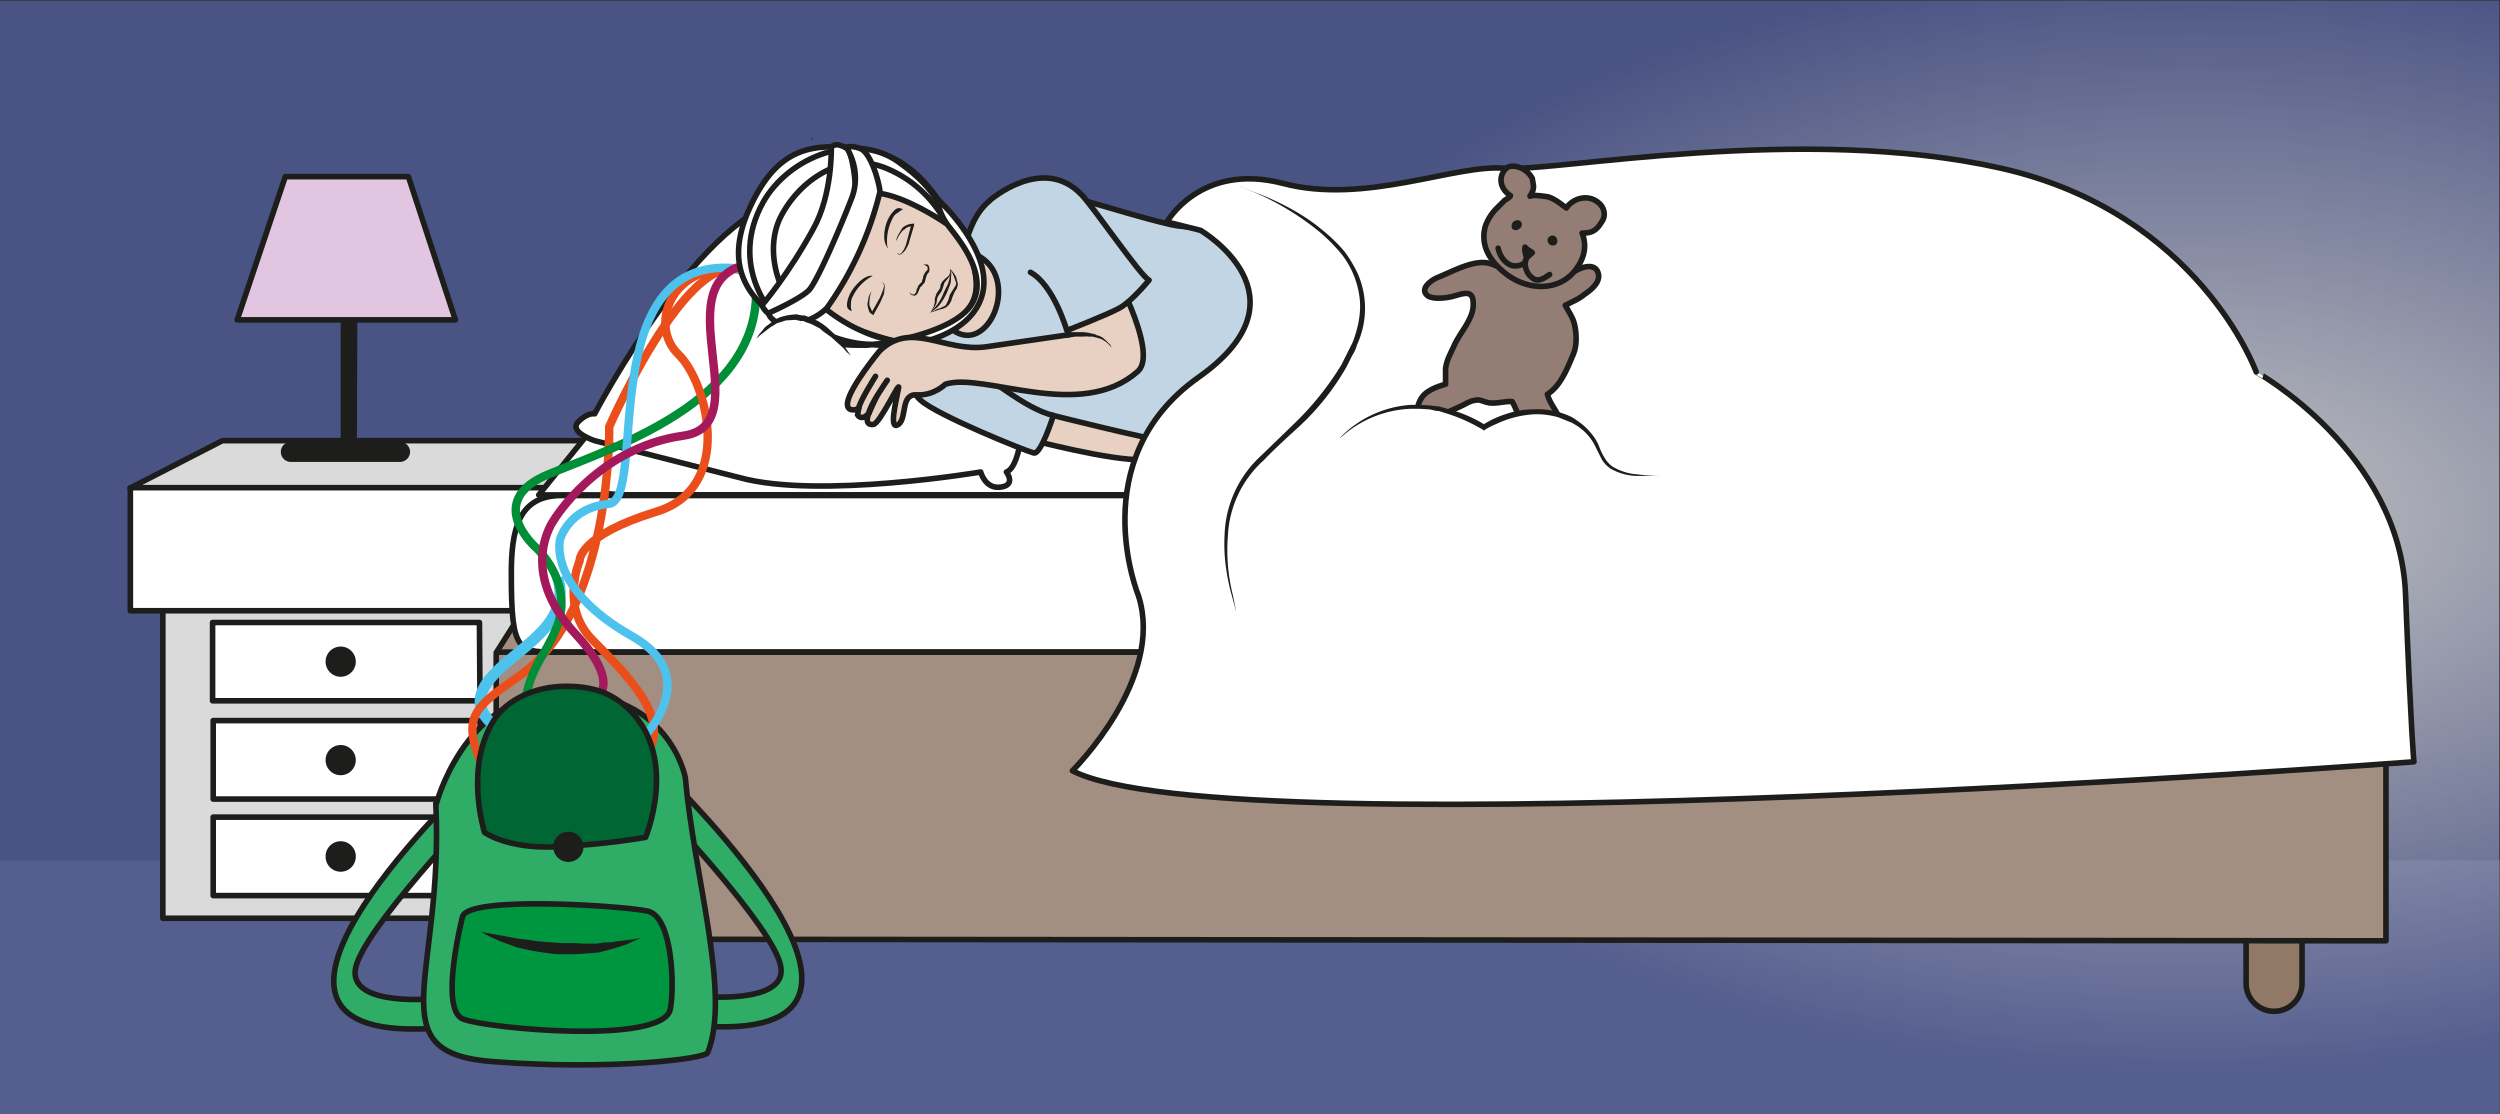 <svg viewBox="0 0 595.7 265.5" xmlns="http://www.w3.org/2000/svg"><rect x="0" y="0" width="595.7" height="265.5" fill="#333333" stroke="none"/><defs><clipPath id="a"><path d="M0 199.1h446.8V0H0z"/></clipPath><clipPath id="b"><path d="M-34.6 255.8H821V-42.4H-34.6z"/></clipPath><clipPath id="c"><path d="M820.5-41.9H-34.1v297.2h854.6z"/></clipPath><clipPath id="e"><path d="M0 199.1h446.8V0H0z"/></clipPath><clipPath id="f"><path d="M0 199.1h446.8V0H0z"/></clipPath><clipPath id="g"><path d="M0 199.1h446.8V0H0z"/></clipPath><clipPath id="h"><path d="M0 199.1h446.8V0H0z"/></clipPath><radialGradient id="d" cx="0" cy="0" r="1" gradientTransform="matrix(357.09 0 0 -197.11 393.2 106.7)" gradientUnits="userSpaceOnUse"><stop stop-color="#fff" offset="0"/><stop stop-color="#5361a6" offset=".5"/><stop stop-color="#5361a6" offset="1"/></radialGradient></defs><path d="M0 265.5h595.7V205H0z" fill="#575756"/><g clip-path="url(#a)" transform="matrix(1.333 0 0 -1.333 0 265.5)"><g clip-path="url(#b)" opacity=".7"><g clip-path="url(#c)"><path d="M820.5-41.9H-34.1v297.2h854.6z" fill="url(#d)"/></g><path d="M820.5-41.9H-34.1v297.2h854.6z" fill="none" stroke="#1d1d1b" stroke-linecap="round" stroke-linejoin="round" stroke-miterlimit="10"/></g></g><path d="M38.8 124.4v94.4h89.9v-81z" fill="#dadada"/><path d="M38.8 124.4v94.4h89.9v-81z" fill="none" stroke="#1d1d1b" stroke-linecap="round" stroke-linejoin="round" stroke-miterlimit="10" stroke-width="1.333"/><path d="M141.7 105H53l-22 11.3H132z" fill="#dadada"/><path d="M141.7 105H53l-22 11.3H132z" fill="none" stroke="#1d1d1b" stroke-linecap="round" stroke-linejoin="round" stroke-miterlimit="10" stroke-width="1.333"/><path d="M114.4 190.4H50.8v-18.7h63.6zM114.4 213.4H50.8v-18.7h63.6z" fill="#fff" stroke="#1d1d1b" stroke-linecap="round" stroke-linejoin="round" stroke-miterlimit="10" stroke-width="1.333"/><g clip-path="url(#e)" transform="matrix(1.333 0 0 -1.333 0 265.5)"><path d="M63.6 63.3a2.7 2.7 0 10-5.4 0 2.7 2.7 0 005.4 0" fill="#1d1d1b"/><path d="M85.8 73.9H38v14h47.7z" fill="#fff" stroke="#1d1d1b" stroke-linecap="round" stroke-linejoin="round" stroke-miterlimit="10"/><path d="M63.6 80.9a2.7 2.7 0 10-5.4 0 2.7 2.7 0 005.4 0M63.6 46a2.7 2.7 0 10-5.4.1 2.7 2.7 0 005.4 0" fill="#1d1d1b"/><path d="M99 90H23.3v22h75.9z" fill="#fff" stroke="#1d1d1b" stroke-linecap="round" stroke-linejoin="round" stroke-miterlimit="10"/><path d="M63.3 119c0-.3-.4-.6-1-.6-.4 0-.9.3-.9.6v30c0 .4.5.7 1 .7s1-.3 1-.6z" fill="#1d1d1b"/><path d="M63.3 119c0-.3-.4-.6-1-.6-.4 0-.9.3-.9.6v30c0 .4.5.7 1 .7s1-.3 1-.6z" fill="none" stroke="#1d1d1b" stroke-linecap="round" stroke-linejoin="round" stroke-miterlimit="10"/><path d="M72.8 118.4c0-.7-.6-1.3-1.3-1.3H52a1.3 1.3 0 000 2.6h19.5c.7 0 1.3-.6 1.3-1.3" fill="#1d1d1b"/><path d="M72.8 118.4c0-.7-.6-1.3-1.3-1.3H52a1.3 1.3 0 000 2.6h19.5c.7 0 1.3-.6 1.3-1.3z" fill="none" stroke="#1d1d1b" stroke-linecap="round" stroke-linejoin="round" stroke-miterlimit="10"/><path d="M81.4 142h-39l8.6 25.6H73z" fill="#e2c5e0"/><path d="M81.4 142h-39l8.6 25.6H73z" fill="none" stroke="#1d1d1b" stroke-linecap="round" stroke-linejoin="round" stroke-miterlimit="10"/></g><g clip-path="url(#f)" transform="matrix(1.333 0 0 -1.333 0 265.5)"><path d="M159.5 114.5c5.2-3.7 15.5-12.7 15.6-12.6.2 0 4.8 3.1 11.4 5.6 6.7 2.4 16.4 6.7 16.4 6.7 1 .7 4.7 7 6 8.6 1.5 1.5 1.6 2 2.4 1.5.9-.5.3-1.8-.2-2.6-.6-.8.6-.3 3 .7 2.6 1 5.6.9 5.6.9 1 0 1.6-.3 2-1.5 0 0 2.2-.5 2.2-1.8 0-.4.7-.6 1-.9.5-.9.2-1.5.2-1.5 1.3-1.4 1-2.6 0-3.8-1.5-1.7-3.4-.6-2.7 0l1.8 1.7c.5.5-1.7-1.8-2.9-2.5-2.5-1.5-5.2-3-9-2.7-4 .3-21.7-20-28.7-21.9-7-1.9-13 1.9-19 4.8-6 3-9.7 7.4-11.7 10.2 0 0 6.4 7.3 6.6 11" fill="#e8d1c2" stroke="#1d1d1b" stroke-linecap="round" stroke-linejoin="round" stroke-miterlimit="10"/><path d="M217.5 120.8s2.4 1 4.3 1M218.4 118.9s4 2 5.7.8M219.3 116.4s3.2 2.1 5.8 1.2" fill="none" stroke="#1d1d1b" stroke-linecap="round" stroke-miterlimit="10"/><path d="M411.5 23.4a5 5 0 10-10 0V39a5 5 0 1010 0z" fill="#907a67"/><path d="M411.5 23.4a5 5 0 10-10 0V39a5 5 0 1010 0z" fill="none" stroke="#1d1d1b" stroke-linecap="round" stroke-linejoin="round" stroke-miterlimit="10"/><path d="M116.3 23.4a5 5 0 10-10 0V39a5 5 0 0010 0z" fill="#907a67"/><path d="M116.3 23.4a5 5 0 10-10 0V39a5 5 0 0010 0z" fill="none" stroke="#1d1d1b" stroke-linecap="round" stroke-linejoin="round" stroke-miterlimit="10"/><path d="M190.8 152.4s19.8-5.7 29.7-14.4c6.4-5.7-26-8.6-26-8.6l-14.8 19.1s4.6 8.2 11 4" fill="#e8d1c2"/><path d="M190.8 152.4s19.8-5.7 29.7-14.4c6.4-5.7-26-8.6-26-8.6l-14.8 19.1s4.6 8.2 11 4z" fill="none" stroke="#1d1d1b" stroke-linecap="round" stroke-linejoin="round" stroke-miterlimit="10"/><path d="M88.8 31.3l337.7-.3v51.4C426 82.7 413 99 413 99c-48 2.9-255.3 2.5-312.3 2.5l-12-19V35z" fill="#a38f81"/><path d="M88.8 31.3l337.7-.3v51.4C426 82.7 413 99 413 99c-48 2.9-255.3 2.5-312.3 2.5l-12-19V35z" fill="none" stroke="#1d1d1b" stroke-linecap="round" stroke-linejoin="round" stroke-miterlimit="10"/><path d="M385.6 143l34.7-32.3h-324l26 32.2z" fill="#fff"/><path d="M385.6 143l34.7-32.3h-324l26 32.2z" fill="none" stroke="#1d1d1b" stroke-linecap="round" stroke-linejoin="round" stroke-miterlimit="10"/><path d="M107.7 111l3.5-.3h305.6-2.8" fill="none" stroke="#1d1d1b" stroke-miterlimit="10"/><path d="M426.5 96.6c0-7.7-1.3-14-9-14h-317c-7.9 0-9.1-.4-9.1 14 0 7.8 1.2 14 9 14h317c7.8 0 9.1-6.2 9.1-14" fill="#fff"/><path d="M426.5 96.6c0-7.7-1.3-14-9-14h-317c-7.9 0-9.1-.4-9.1 14 0 7.8 1.2 14 9 14h317c7.8 0 9.1-6.2 9.1-14z" fill="none" stroke="#1d1d1b" stroke-linecap="round" stroke-linejoin="round" stroke-miterlimit="10"/><path d="M106.3 120.4s-4.6 1.5-3 3.3c1.7 1.8 3 1.5 3 1.5s19.4 37.1 35.8 38.7c16.4 1.6 40.6-10.6 40.6-10.6s2.7-36.4-2.8-38.5c0 0 1.8-2.3-1-2.7s-3.6 2.7-3.6 2.7-29-4.9-43.1-1l-25.9 6.6" fill="#fff"/><path d="M106.3 120.4s-4.6 1.5-3 3.3c1.7 1.8 3 1.5 3 1.5s19.4 37.1 35.8 38.7c16.4 1.6 40.6-10.6 40.6-10.6s2.7-36.4-2.8-38.5c0 0 1.8-2.3-1-2.7s-3.6 2.7-3.6 2.7-29-4.9-43.1-1l-25.9 6.6zM88.9 82.6h337.6" fill="none" stroke="#1d1d1b" stroke-linecap="round" stroke-linejoin="round" stroke-miterlimit="10"/></g><g clip-path="url(#g)" transform="matrix(1.333 0 0 -1.333 0 265.5)"><path d="M83 58.7c-1-1.4-48.7-46.6-4.8-43.3v5.3S62.7 19 63.5 25.8C64.4 32.6 86 55.1 86 55.1M119.3 60.4c1-1.3 49.6-48 5.7-44.6v5.3s15.5-1.6 14.6 5.1c-.8 6.8-22.3 29.3-22.3 29.3" fill="#2fac66" stroke="#1d1d1b" stroke-linecap="round" stroke-linejoin="round" stroke-miterlimit="10"/><path d="M77.9 55.6c1.5-31.2-10.7-44.7 10.3-46.2 21-1.6 37.9.5 38.3 1.6 4.2 10.4-2.4 31.2-4 49.2 0 0-3 16.3-23.8 15C82.8 74 78 55.5 78 55.5" fill="#2fac66"/><path d="M77.9 55.6c1.5-31.2-10.7-44.7 10.3-46.2 21-1.6 37.9.5 38.3 1.6 4.2 10.4-2.4 31.2-4 49.2 0 0-3 16.3-23.8 15C82.8 74 78 55.5 78 55.5z" fill="none" stroke="#1d1d1b" stroke-linecap="round" stroke-linejoin="round" stroke-miterlimit="10"/><path d="M92.9 67s-9.8 3.3-6.3 9.4 15.9 10.2 13.1 19.5" fill="none" stroke="#4dc2ec" stroke-miterlimit="10" stroke-width="2"/><path d="M85.9 63c-3.3 8.2-1 9.8 7 15.4 16.6 11.6 16 44.5 16 44.5s17.4 39.8 26.9 24.9" fill="none" stroke="#e94e1b" stroke-linecap="round" stroke-miterlimit="10" stroke-width="1.5"/><path d="M93 61.5c0 18.8 3.6 18 6.6 25.8 3 7.9-3.8 14-3.8 14s-9.6 8.4 2.5 13.2c12 5 40.4 13.8 36.5 36.5" fill="none" stroke="#008e36" stroke-linecap="round" stroke-miterlimit="10" stroke-width="1.5"/><path d="M115.3 64c5.3 6.7-3.8 15-9.5 20.9s-2.2 14-2.2 14-.3 4.5 13.7 8.8c14 4.2 9.2 23 4 28.1-5.4 5.1-1.5 16.7 11.3 15.3" fill="none" stroke="#e94e1b" stroke-linecap="round" stroke-miterlimit="10" stroke-width="1.5"/><path d="M111.7 64s16.3 13 1.2 21.5c-15 8.5-12.8 17.2-12.8 17.2s1.5 5.7 8.7 6.4-3.2 45.7 23.8 42" fill="none" stroke="#4dc2ec" stroke-miterlimit="10" stroke-width="1.5"/><path d="M103.6 72.7s10 1.6-.6 13c-10.7 11.5-4 20.5-4 20.5s7.8 13 23.2 15.1c15.4 2.2-8.6 34 18.6 30.7" fill="none" stroke="#a3195b" stroke-linecap="round" stroke-miterlimit="10" stroke-width="1.5"/><path d="M82.7 35.4s-4.3-16.7.1-18.4 35.5-4.6 37 1.7c.8 3.7.5 16.6-4 17.6-4.6 1-32.3 2.8-33.1-1" fill="#009640"/><path d="M82.7 35.4s-4.3-16.7.1-18.4 35.5-4.6 37 1.7c.8 3.7.5 16.6-4 17.6-4.6 1-32.3 2.8-33.1-1z" fill="none" stroke="#1d1d1b" stroke-linecap="round" stroke-linejoin="round" stroke-miterlimit="10"/><path d="M85.9 32.6l1.2-.2 3.3-.6 2.1-.4 2.5-.3c.8-.2 1.7-.2 2.5-.3l2.7-.2h2.7l1.3-.1h2.5l1.2.2c.7 0 1.5 0 2.2.2l1.8.2 1.4.2 1.3.2-1.2-.5-1.3-.6a41 41 0 00-4-1.2l-1.2-.3-1.3-.1-2.7-.2H100c-1 0-1.9.2-2.8.3a39.3 39.3 0 00-5 1l-2.2.8a29.2 29.2 0 00-4.2 2" fill="#1d1d1b"/><path d="M86.6 50.4s4-3 12.8-2.6c8.9.4 16 1.7 16 1.7s5.8 13.8-2.6 22.5c-2.5 2.5-5.5 4.5-11.6 4.5s-10.7-2.8-12.6-5.6c-5.8-8.4-2-20.5-2-20.5" fill="#063"/><path d="M86.6 50.4s4-3 12.8-2.6c8.9.4 16 1.7 16 1.7s5.8 13.8-2.6 22.5c-2.5 2.5-5.5 4.5-11.6 4.5s-10.7-2.8-12.6-5.6c-5.8-8.4-2-20.5-2-20.5z" fill="none" stroke="#1d1d1b" stroke-linecap="round" stroke-linejoin="round" stroke-miterlimit="10"/><path d="M104.3 47.8a2.7 2.7 0 10-5.4 0 2.7 2.7 0 005.4 0" fill="#1d1d1b"/></g><g clip-path="url(#h)" transform="matrix(1.333 0 0 -1.333 0 265.5)"><path d="M184 120.6c.5-.1 14.5-3.8 20.3-3.6s20.5-4 24.3-3.5 1.3 9.6 1.3 9.6l-40.6 3.7-5.8-6.2" fill="#e8d1c2" stroke="#1d1d1b" stroke-miterlimit="10"/><path d="M171 143.6s-2.6-5-6.4-5.6c-3.9-.6-3.2-7.6 0-10.4 3-2.7 18.9-9.1 20.2-9.4 1.3-.3 3.5 6.7 3.5 6.7s15.4-3.9 22.8-5.2 36.7-.4 50 3.2c13.5 3.6 1.1 35.4-4 39.8s-36.3-6.3-47.7-3.7c-11.3 2.6-20.2 6.7-28.3 6-8.1-.8-9-12.4-9-12.4z" fill="#c1d5e4"/><path d="M171 143.6s-2.6-5-6.4-5.6c-3.9-.6-3.2-7.6 0-10.4 3-2.7 18.9-9.1 20.2-9.4 1.3-.3 3.5 6.7 3.5 6.7s15.4-3.9 22.8-5.2 36.7-.4 50 3.2c13.5 3.6 1.1 35.4-4 39.8s-36.3-6.3-47.7-3.7c-11.3 2.6-20.2 6.7-28.3 6-8.1-.8-9-12.4-9-12.4z" fill="none" stroke="#1d1d1b" stroke-linecap="round" stroke-miterlimit="10"/><path d="M171 154s2 .7 4.3-.8c7-4.5 1.2-17.6-5-13 0 0-2.6.6-6 1.7" fill="#e8d1c2" stroke="#1d1d1b" stroke-miterlimit="10"/><path d="M157 166.8h.1c6.2-1.7 11.4-5.7 12.5-6.5 2-1.5 3.2-3.4 3.8-5.8.8-3.8 1.9-6.4.3-9.7-1-2.2-3.8-4-3.8-4-2.7-1.3-6.9-3.3-10.3-2.5-4.3 1-17.5 5.4-19.5 11.4a42 42 0 009.7 16.3c-2-2 .9 2.4 7.1.8" fill="#e8d1c2"/><path d="M157 166.8h.1c6.2-1.7 11.4-5.7 12.5-6.5 2-1.5 3.2-3.4 3.8-5.8.8-3.8 1.9-6.4.3-9.7-1-2.2-3.8-4-3.8-4-2.7-1.3-6.9-3.3-10.3-2.5-4.3 1-17.5 5.4-19.5 11.4a42 42 0 009.7 16.3c-2-2 .9 2.4 7.1.8z" fill="none" stroke="#1d1d1b" stroke-miterlimit="10"/><path d="M167.1 162.7s-6.6 6.2-11.5 8c-5.6 2-14-.2-18.5-8.2-6.4-11.6.7-26.2 18-24.3 0 0-14.9.8-17.2 11.6-2.2 10.8 3.6 18.8 12.7 19.4 8.6.6 16.5-6.5 16.5-6.5" fill="#b07c64"/><path d="M167.1 162.7s-6.6 6.2-11.5 8c-5.6 2-14-.2-18.5-8.2-6.4-11.6.7-26.2 18-24.3 0 0-14.9.8-17.2 11.6-2.2 10.8 3.6 18.8 12.7 19.4 8.6.6 16.5-6.5 16.5-6.5z" fill="none" stroke="#1d1d1b" stroke-miterlimit="10"/><path d="M173.6 153.5s2-5.4.3-8.3c-1.6-2.9-4.9-4.8-4.9-4.8s3.7.8 5.4 3.9c1.7 3 .6 8.6-.8 9.2" fill="#ca6d55"/><path d="M173.6 153.5s2-5.4.3-8.3c-1.6-2.9-4.9-4.8-4.9-4.8s3.7.8 5.4 3.9c1.7 3 .6 8.6-.8 9.2z" fill="none" stroke="#1d1d1b" stroke-linecap="round" stroke-linejoin="round" stroke-miterlimit="10"/><path d="M137.8 160.8l-1.3-2.6 1.3-.6 1.6 3.1z" fill="#dadada"/><path d="M137.8 160.8l-1.3-2.6 1.3-.6 1.6 3.1z" fill="none" stroke="#1d1d1b" stroke-linecap="round" stroke-linejoin="round" stroke-miterlimit="10" stroke-width=".8"/><path d="M135 161.6l-1.2-2.6 1.2-.6 1.7 3.1z" fill="#dadada"/><path d="M135 161.6l-1.2-2.6 1.2-.6 1.7 3.1z" fill="none" stroke="#1d1d1b" stroke-linecap="round" stroke-linejoin="round" stroke-miterlimit="10" stroke-width=".8"/><path d="M140.3 160.5l-1.3-2.7 1.2-.5 1.7 3z" fill="#dadada"/><path d="M140.3 160.5l-1.3-2.7 1.2-.5 1.7 3z" fill="none" stroke="#1d1d1b" stroke-linecap="round" stroke-linejoin="round" stroke-miterlimit="10" stroke-width=".8"/><path d="M138.4 149l.5-2.8 1.3.2-.4 3.5z" fill="#dadada"/><path d="M138.4 149l.5-2.8 1.3.2-.4 3.5z" fill="none" stroke="#1d1d1b" stroke-linecap="round" stroke-linejoin="round" stroke-miterlimit="10" stroke-width=".8"/><path d="M147.4 167.2l2.5 1.5.7-1.1-2.9-2z" fill="#dadada"/><path d="M147.4 167.2l2.5 1.5.7-1.1-2.9-2z" fill="none" stroke="#1d1d1b" stroke-linecap="round" stroke-linejoin="round" stroke-miterlimit="10" stroke-width=".8"/><path d="M143.4 170.6l2.4 1.5.7-1.1-2.9-2z" fill="#dadada"/><path d="M143.4 170.6l2.4 1.5.7-1.1-2.9-2z" fill="none" stroke="#1d1d1b" stroke-linecap="round" stroke-linejoin="round" stroke-miterlimit="10" stroke-width=".8"/><path d="M136.7 165.6l.2-.3.1-.5c0-.2-.2-.3-.4-.4h-.3v.6l.2.4.2.1" fill="#1d1d1b"/><path d="M137.2 153.6s.6-.5 1.2-.6c0 0 2.4.8 1.8-1.5-.6-2.6-2.3-.3-2.3-.3l-1.6.6" fill="#f2f1db" stroke="#1d1d1b" stroke-linecap="round" stroke-linejoin="round" stroke-miterlimit="10" stroke-width=".8"/><path d="M136.4 154s.7 0 1.1-.4c0 0 0-1.9-1-2 0 0-.4 0-.8.3-.4.4.2 2.2.7 2.1" fill="#dadada"/><path d="M136.4 154s.7 0 1.1-.4c0 0 0-1.9-1-2 0 0-.4 0-.8.3-.4.4.2 2.2.7 2.1z" fill="none" stroke="#1d1d1b" stroke-linecap="round" stroke-linejoin="round" stroke-miterlimit="10" stroke-width=".8"/><path d="M138.5 152.8l.2-.2.1-.5c0-.2-.2-.4-.3-.5h-.4v.6c0 .2 0 .3.2.4l.2.2" fill="#1d1d1b"/><path d="M136.4 154s.5-1.2-.7-2" fill="none" stroke="#1d1d1b" stroke-linecap="round" stroke-linejoin="round" stroke-miterlimit="10" stroke-width=".8"/><path d="M135.2 153l.2.2v.3l-.2-.3v-.3M162.6 168.5h.3c.2 0 .3 0 .4-.2.1 0 .2-.1.2-.3l.1-.2-.2-.2c-.2 0-.4 0-.6.2a.7.7 0 00-.2.7" fill="#1d1d1b"/><path d="M159.5 167l-2.8.8.4 1.3 3.4-.8z" fill="#dadada"/><path d="M159.5 167l-2.8.8.4 1.3 3.4-.8z" fill="none" stroke="#1d1d1b" stroke-linecap="round" stroke-linejoin="round" stroke-miterlimit="10" stroke-width=".8"/><path d="M147.6 140.2l-2.4 1.6-.7-1.2 2.8-2z" fill="#dadada"/><path d="M147.6 140.2l-2.4 1.6-.7-1.2 2.8-2z" fill="none" stroke="#1d1d1b" stroke-linecap="round" stroke-linejoin="round" stroke-miterlimit="10" stroke-width=".8"/><path d="M143 160.3s2.6 0 2.3-1.5c-.4-1.4-2.5-1.7-3.4-.2 0 0-7.2 1.5-7.3 2.9-.1 1.4.7 2.6 1.1 2.5.3-.1 1.3-1 3.3-2 1-.5 2.8-1 4-1.7" fill="#b07c64"/><path d="M143 160.3s2.6 0 2.3-1.5c-.4-1.4-2.5-1.7-3.4-.2 0 0-7.2 1.5-7.3 2.9-.1 1.4.7 2.6 1.1 2.5.3-.1 1.3-1 3.3-2 1-.5 2.8-1 4-1.7z" fill="none" stroke="#1d1d1b" stroke-miterlimit="10"/><path d="M138.6 164.7s.5-.6 1.1-.7c0 0 2.5.9 1.9-1.5-.7-2.6-2.4-.2-2.4-.2l-1.6.5" fill="#f2f1db" stroke="#1d1d1b" stroke-linecap="round" stroke-linejoin="round" stroke-miterlimit="10" stroke-width=".8"/><path d="M137.7 165s.7.1 1.1-.4c0 0 0-1.9-1-2 0 0-.4 0-.8.4-.4.3.2 2.1.7 2" fill="#dadada"/><path d="M137.7 165s.7.1 1.1-.4c0 0 0-1.9-1-2 0 0-.4 0-.8.4-.4.3.2 2.1.7 2z" fill="none" stroke="#1d1d1b" stroke-linecap="round" stroke-linejoin="round" stroke-miterlimit="10" stroke-width=".8"/><path d="M139.8 163.8l.3-.2v-.5c0-.2-.2-.4-.3-.4h-.3v.2c-.1.1-.1.2 0 .4l.1.3.2.2" fill="#1d1d1b"/><path d="M137.7 165s.6-1.2-.7-2" fill="none" stroke="#1d1d1b" stroke-linecap="round" stroke-linejoin="round" stroke-miterlimit="10" stroke-width=".8"/><path d="M136.5 164l.2.2v.3l-.1-.2-.1-.3" fill="#1d1d1b"/><path d="M140.7 163.6s.5-.6 1.1-.7c0 0 2.5.8 1.9-1.5-.7-2.6-2.4-.2-2.4-.2l-1.6.5" fill="#f2f1db" stroke="#1d1d1b" stroke-linecap="round" stroke-linejoin="round" stroke-miterlimit="10" stroke-width=".8"/><path d="M139.8 164s.7 0 1.1-.5c0 0 0-1.9-1-2 0 0-.4 0-.8.3-.4.4.2 2.2.7 2.1" fill="#dadada"/><path d="M139.8 164s.7 0 1.1-.5c0 0 0-1.9-1-2 0 0-.4 0-.8.3-.4.4.2 2.2.7 2.1z" fill="none" stroke="#1d1d1b" stroke-linecap="round" stroke-linejoin="round" stroke-miterlimit="10" stroke-width=".8"/><path d="M142 162.7l.1-.2c.1-.2.2-.3.1-.5 0-.2-.2-.4-.3-.5h-.3v.3l-.1.4.2.3.2.2" fill="#1d1d1b"/><path d="M139.8 164s.5-1.3-.7-2.2" fill="none" stroke="#1d1d1b" stroke-linecap="round" stroke-linejoin="round" stroke-miterlimit="10" stroke-width=".8"/><path d="M138.6 162.9l.2.2v.3l-.1-.2-.1-.3M133.3 153l.2-.2.1-.5-.3-.4h-.3v.2l-.1.3c0 .1 0 .2.2.3l.2.2" fill="#1d1d1b"/><path d="M149 169s.8-.1 1.3-.5c0 0 1-2.4 2.4-.4 1.5 2.2-1.4 2-1.4 2l-1.5.8" fill="#f2f1db" stroke="#1d1d1b" stroke-linecap="round" stroke-linejoin="round" stroke-miterlimit="10" stroke-width=".8"/><path d="M148.2 169.3s.4-.6 1-.5c0 0 1.5 1.2 1 2 0 0-.3.4-.9.4-.5.1-1.4-1.5-1-1.9" fill="#dadada"/><path d="M148.2 169.3s.4-.6 1-.5c0 0 1.5 1.2 1 2 0 0-.3.4-.9.4-.5.1-1.4-1.5-1-1.9z" fill="none" stroke="#1d1d1b" stroke-linecap="round" stroke-linejoin="round" stroke-miterlimit="10" stroke-width=".8"/><path d="M150.6 168.6V169.2l.4.3.2.1.2-.2-.1-.6a.7.7 0 00-.5-.3h-.2" fill="#1d1d1b"/><path d="M148.2 169.3s1.3.4 1.1 2" fill="none" stroke="#1d1d1b" stroke-linecap="round" stroke-linejoin="round" stroke-miterlimit="10" stroke-width=".8"/><path d="M148.2 171v-.3l-.2-.3v.3l.2.3M147 172.4v.3l.1.3.3.1.2.1.2-.2-.1-.5a.5.5 0 00-.4-.2l-.3.1M145.2 174.6v-.2l-.2-.2v.2l.2.2" fill="#1d1d1b"/><path d="M167.9 163.1c0-.1-5.9 8.6-14.2 9.5-8.4 1-14.6.4-19.6-10.4-6-12.9 2.4-18 7-21.6 4.7-3.6 14-3.1 14-3.1s-11.9.4-15.5 4.7c-3.5 4.3-6.8 20.2 1.8 26 9.2 6.1 18.9 6.3 26.5-5" fill="#fff"/><path d="M167.9 163.1c0-.1-5.9 8.6-14.2 9.5-8.4 1-14.6.4-19.6-10.4-6-12.9 2.4-18 7-21.6 4.7-3.6 14-3.1 14-3.1s-11.9.4-15.5 4.7c-3.5 4.3-6.8 20.2 1.8 26 9.2 6.1 18.9 6.3 26.5-5z" fill="none" stroke="#1d1d1b" stroke-linecap="round" stroke-linejoin="round" stroke-miterlimit="10"/><path d="M168.2 161.1s-9.1 9.8-17 7.6-11-11-11-11.2c0-.2-6-14.6 18.6-19.8 0 0-11.6-1-16.5 1.8-5 2.8-12 12.5-5.9 23.5 4.6 8.2 16.4 12.7 24.1 7.3 7.8-5.5 7.7-9.2 7.7-9.2" fill="#fff"/><path d="M168.2 161.1s-9.1 9.8-17 7.6-11-11-11-11.2c0-.2-6-14.6 18.6-19.8 0 0-11.6-1-16.5 1.8-5 2.8-12 12.5-5.9 23.5 4.6 8.2 16.4 12.7 24.1 7.3 7.8-5.5 7.7-9.2 7.7-9.2z" fill="none" stroke="#1d1d1b" stroke-linecap="round" stroke-linejoin="round" stroke-miterlimit="10"/><path d="M169 159.3s-9 6.2-14 5.3c-5-1-8.5-4.5-9.6-7-1.2-2.4-3.9-9 2.9-14.2 6.3-4.7 11.8-5.2 11.8-5.2s-5.2-2-12.7 1.4c-7.4 3.4-11.2 13.6-8 20.5 3.2 6.6 11 12.3 19 9a21 21 0 0010.7-9.8" fill="#fff"/><path d="M169 159.3s-9 6.2-14 5.3c-5-1-8.5-4.5-9.6-7-1.2-2.4-3.9-9 2.9-14.2 6.3-4.7 11.8-5.2 11.8-5.2s-5.2-2-12.7 1.4c-7.4 3.4-11.2 13.6-8 20.5 3.2 6.6 11 12.3 19 9a21 21 0 0010.7-9.8z" fill="none" stroke="#1d1d1b" stroke-linecap="round" stroke-linejoin="round" stroke-miterlimit="10"/><path d="M148.6 172.7s.2-8.3-3.2-14.4c-4.6-8.4-9.2-13.7-9.2-13.7s.6-1.6 2.4-2.1 9 4.7 12.6 12.1c3.4 7.4 1 17.7.3 18-.8.4-2.2 1.3-3 .1" fill="#fff"/><path d="M148.6 172.7s.2-8.3-3.2-14.4c-4.6-8.4-9.2-13.7-9.2-13.7s.6-1.6 2.4-2.1 9 4.7 12.6 12.1c3.4 7.4 1 17.7.3 18-.8.4-2.2 1.3-3 .1z" fill="none" stroke="#1d1d1b" stroke-linecap="round" stroke-linejoin="round" stroke-miterlimit="10"/><path d="M151.3 172.8s2.8-3.9 1-8.9c-2-5.2-6.2-15-7.7-16.6-1.6-1.6-7-4-7-4s-.8-.5 1.6-2c0 0 4.9-.8 8.6 2.8a60.3 60.3 0 019.5 20.8c-.2 2-1.7 7-3.5 7.7s-2.5.2-2.5.2" fill="#fff"/><path d="M151.3 172.8s2.8-3.9 1-8.9c-2-5.2-6.2-15-7.7-16.6-1.6-1.6-7-4-7-4s-.8-.5 1.6-2c0 0 4.9-.8 8.6 2.8a60.3 60.3 0 019.5 20.8c-.2 2-1.7 7-3.5 7.7s-2.5.2-2.5.2z" fill="none" stroke="#1d1d1b" stroke-linecap="round" stroke-linejoin="round" stroke-miterlimit="10"/><path d="M167.5 163.6c.2 0 9.8-9 8.2-16.6-1.5-7.4-12-10.5-19.4-9.4 0 0 14 1.7 17.4 7.2 3.4 5.5-3.2 12.6-4.4 14.3a11 11 0 00-1.8 4.5" fill="#fff"/><path d="M167.5 163.6c.2 0 9.8-9 8.2-16.6-1.5-7.4-12-10.5-19.4-9.4 0 0 14 1.7 17.4 7.2 3.4 5.5-3.2 12.6-4.4 14.3a11 11 0 00-1.8 4.5z" fill="none" stroke="#1d1d1b" stroke-linecap="round" stroke-linejoin="round" stroke-miterlimit="10"/><path d="M152.3 143.6c-.3 0-.9.3-.9 1 0 .6.2 2.2 2 4 1.3 1.3 2.2 1.3 2.5 1.3 0 0 .2 0-.2-.2a8.3 8.3 0 01-3.4-3.8c-.2-.5-.2-1-.2-1.4 0-.6.2-1 .2-1M161.4 161.7c-.2.2-.8.5-1.4 0-.4-.4-1.6-1.5-1.9-4-.2-1.9.4-2.5.5-2.8 0 0 .2-.2 0 .3a8.6 8.6 0 001 5c.2.5.6.8 1 1 .4.4.8.5.8.5" fill="#1d1d1b" fill-rule="evenodd"/><path d="M162.6 147l.2-.3.4-.2.3.1.3.4c0 .2 0 .4.2.7a1.5 1.5 0 00.4.7c.2.2.4.3.4.5l.2.6c0 .3.1.5.3.8.1.3.3.4.4.5.1.2.2.3.1.5 0 .1 0 .3-.2.3l-.3.2h-.2-.1l.3.1h.5c.1-.1.3-.3.3-.5.1-.3 0-.5 0-.8l-.4-.5-.2-.6-.2-.8-.6-.7c-.1-.1-.3-.2-.3-.4l-.3-.7a1 1 0 00-.4-.5.7.7 0 00-.6 0l-.4.2v.4" fill="#1d1d1b"/><path d="M161.3 157c.1-.2.3-.1.4 0s0 .3 0 .4l-.5-.1.1-.4" fill="#fff" fill-rule="evenodd"/><path d="M170 151s.1-.5 0-1.4c0-.4 0-.9-.2-1.4l-.6-1.5c-.5-1-1.1-2-1.8-2.6l-.8-.6c-.3-.1-.3-.2-.3-.3l.2.4a8.1 8.1 0 012.2 3.3l.7 1.4a7.5 7.5 0 01.5 2.4v.4" fill="#1d1d1b"/><path d="M170 151c-.1 0 .1-.5-.3-1.3l-.5-.6-.4-.5-.2-.7-.3-.8-.5-.7a2 2 0 01-.3-.7l-.1-.7-.3-.6-.6-.9-.2-.3.2.4.4.8.2.7v.7l.3.9.4.6c.2.3.3.4.3.7 0 .3.2.6.3.8l.6.6.5.4c.5.6.4 1.3.4 1.3" fill="#1d1d1b"/><path d="M166.3 143.2l.4.3 1 .5c.3 0 .5.2.8.3.2.1.5.2.6.4l.4.8.3 1 .5.8.5.8c.1.2.2.5 0 .8a8.4 8.4 0 01-.9 2.1s.5-.4 1-1.3l.2-.8c.1-.2.2-.6 0-1 0-.3-.2-.5-.4-.8l-.4-.9-.3-.9c-.2-.3-.3-.6-.6-.8-.2-.3-.6-.4-.8-.5a16 16 0 00-.8-.2l-1.1-.4c-.3 0-.4-.2-.4-.2" fill="#1d1d1b"/><path d="M160.4 153.9s.6-.4 1 .2c.9 1.1 1.4 3.5 1.7 4.9 0 0-2 .2-2.9-2.9" fill="#e8d1c2" fill-rule="evenodd"/><path d="M160.4 153.9c.3-.2.6-.1.7 0l.5.7.3.7.2.7.8 3 .2-.3a1.9 1.9 0 01-1-.2l-.8-.6-.6-.8-.5-1c0 .4.2.7.3 1l.6 1c.2.4.5.6.9.8l.5.2.7.1h.2v-.3l-.9-3c0-.3-.2-.5-.3-.8l-.4-.7-.6-.6a.7.7 0 00-.8 0" fill="#1d1d1b"/><path d="M156.5 145.4c.1-.1.3 0 .4 0v.5l-.5-.1.1-.4" fill="#fff" fill-rule="evenodd"/><path d="M157.5 148.7s.7 0 .6-.8c-.2-1.4-1.3-3.5-2.1-4.8 0 0-1.6 1.3-.2 4.1" fill="#e8d1c2" fill-rule="evenodd"/><path d="M157.5 148.7c.3 0 .6-.2.6-.5.1-.3 0-.5 0-.8l-.1-.8-.3-.7c-.4-1-1-2-1.5-2.9l-.1-.2-.2.2a2 2 0 00-.5.4l-.2.6c-.1.4-.2.8-.1 1.1l.2 1.1.5 1-.3-1-.1-1c0-.4 0-.8.2-1a2.2 2.2 0 01.5-.9h-.3l1.5 2.7.3.7.3.8c0 .2.2.5.1.7 0 .2-.2.5-.5.5" fill="#1d1d1b"/><path d="M171 131s1.3 2.4 3.5 1.7 8.5-6.5 13.8-7.8" fill="#c1d5e4" stroke="#1d1d1b" stroke-linecap="round" stroke-miterlimit="10"/><path d="M189.3 146.7s2.5-4.7 1.5-7.4l-14.4-2.1c-7.6-1.1-13.5 4.8-19.2-.8 0 0-5.3-6.4-5.7-9.2-.2-1.5 1.2-1.5 2-1l-.2-1.2s.7-1.2 2 .3c0 0-1-2.2.8-2 1.2.1 5 8.4 4.5 6.4-.4-2.2-1.8-7.6 0-6.4 1.6 1.2.3 5.5 3.3 5.3 3-.2 5.1 1.9 5.1 1.9 6.9 2.2 24.2-6.8 34.4 2.3 3.9 3.5-5.2 19.6-5.2 19.6" fill="#e8d1c2" stroke="#1d1d1b" stroke-miterlimit="10"/><path d="M156.5 131.9s-2.8-4.4-3-5.7M158.6 131.2s-3.1-4.4-3.3-5.9" fill="none" stroke="#1d1d1b" stroke-linecap="round" stroke-linejoin="round" stroke-miterlimit="10"/><path d="M177 163.4s9.4 8.2 16.3 1c2.3-2.4 10.6-14.6 12.1-15.3 0 0-3.1-3.8-5.3-5s-9.4-4-9.4-4-2.3 8.1-6.5 10.4" fill="#c1d5e4" stroke="#1d1d1b" stroke-linecap="round" stroke-linejoin="round" stroke-miterlimit="10"/><path d="M198.8 136.7l-.1.3-.3.4-.4.4-.5.4-.7.4-.7.2-.8.2h-.8c-.3.1-.6 0-.8 0h-1.5l-1.3-.2a.5.5 0 10-.2 1h3l.8-.1.9-.2c.3 0 .5-.2.8-.3.3 0 .5-.2.8-.3l.6-.5.5-.5.4-.4.2-.5.1-.3" fill="#1d1d1b"/><path d="M135.2 138.6s6.7 10.5 16.9-3" fill="#fff"/><path d="M135.2 138.6l.4.7.7.8c.2.3.5.7 1 1l1.3 1c.5.2 1 .5 1.7.6.6.2 1.3.2 2 .3l1-.2h.5l.5-.2 1-.4.9-.4.8-.5.8-.6 1.3-1.2 1-1.2.9-1.1.6-.9.5-.7-.7.6-.7.8-1 .9-1.1 1-1.4 1-.7.6-.8.4-.8.4-.9.3-.4.2h-.5l-.9.2-1.7-.1-1.6-.5-1.3-.8-1.8-1.4-.6-.6" fill="#1d1d1b"/><path d="M203.5 92.7s-10 24.3 10.7 39c20.6 14.5.4 26.3.4 26.3l-6 1.5s6 10.7 20.7 6.9c14.7-3.9 30.9 3.5 39.7 2.7 8.8-.7 53.3 8 88.7 0s45.6-36.4 45.6-36.4S429 118.4 430 93c1-25.3 1.5-30 1.5-30S219.3 47 191.7 61.4c0 0 16.6 16.4 11.8 31.3" fill="#fff"/><path d="M203.5 92.7s-10 24.3 10.7 39c20.6 14.5.4 26.3.4 26.3l-6 1.5s6 10.7 20.7 6.9c14.7-3.9 30.9 3.5 39.7 2.7 8.8-.7 53.3 8 88.7 0s45.6-36.4 45.6-36.4S429 118.4 430 93c1-25.3 1.5-30 1.5-30S219.3 47 191.7 61.4c0 0 16.6 16.4 11.8 31.3z" fill="none" stroke="#1d1d1b" stroke-linecap="round" stroke-linejoin="round" stroke-miterlimit="10"/><path d="M221.8 165.8l.2-.1.8-.3 2.8-1.1c2.4-1 6-2.6 9.6-5.3 1.8-1.4 3.7-3 5.3-5 .8-1.1 1.5-2.3 2.1-3.5a15.5 15.5 0 000-12.9c-.2-.7-.5-1.4-.9-2l-1-2a44.8 44.8 0 00-8.5-10.7c-2.2-2-4.4-4-6.3-6a19.3 19.3 0 01-6.4-13.4 33.2 33.2 0 01.9-10.8l.6-3 .3-1-.3 1-.8 3a33.7 33.7 0 00-1 4.7 30 30 0 00-.3 6.2 20 20 0 006.4 14l6.2 6a52.3 52.3 0 018.3 10.4l1 2 1 2c1 2.6 1.6 5.5 1.2 8.2a15.8 15.8 0 01-3 7.3c-1.6 2-3.4 3.7-5.1 5a49 49 0 01-13.2 7.3" fill="#1d1d1b"/><path d="M277.4 149.7c-1 0-4 0-5 .2l-2.7.9c-1.3.4-2.5 1.1-3.9 1.4-2.9.4-6.4-1.7-9-2.7-1.1-.5-3.1-2-1.6-3.2 1-.7 3.4-.4 4.5-.1 1.3.3 3.3 1.3 3.6-.6.2-1.6-.2-2.7-.9-4-.8-1.5-1.9-2.8-2.6-4.5-.6-1.3-1.2-2.3-1.4-3.8v-2.8c-1.7-.5-3.8-1.2-4.6-3-1-2 .4-2.7 2.4-2.6 1.7 0 3.4 1 5 1.7.9.4 1.5.9 2.4 1 .8.2 1.1 0 2-.3 1.5-.5 3.2.2 4.7.1 1-1.7 1.2-3.5 2.8-5 .8-.8 1.3-2.1 2.4-2.4.8-.2 2 0 2.6.4 1.6.9 1.2 3 .5 4.4-.7 1.4-1.6 2.4-2 3.9 2.4 1.5 3.6 4.7 4.7 7.3.6 1.5.5 3.5.2 5-.3 1.4-1 2.3-1.7 3.6 1.3.7 2.3 1 3.5 2 1.2.8 3.2 2.4 2.2 4.2-.8 1.3-2.8.6-3.8 0-1.4-.7-2.8-1.4-4.3-1" fill="#937d74"/><path d="M277.4 149.7c-1 0-4 0-5 .2l-2.7.9c-1.3.4-2.5 1.1-3.9 1.4-2.9.4-6.4-1.7-9-2.7-1.1-.5-3.1-2-1.6-3.2 1-.7 3.4-.4 4.5-.1 1.3.3 3.3 1.3 3.6-.6.2-1.6-.2-2.7-.9-4-.8-1.5-1.9-2.8-2.6-4.5-.6-1.3-1.2-2.3-1.4-3.8v-2.8c-1.7-.5-3.8-1.2-4.6-3-1-2 .4-2.7 2.4-2.6 1.7 0 3.4 1 5 1.7.9.4 1.5.9 2.4 1 .8.2 1.1 0 2-.3 1.5-.5 3.2.2 4.7.1 1-1.7 1.2-3.5 2.8-5 .8-.8 1.3-2.1 2.4-2.4.8-.2 2 0 2.6.4 1.6.9 1.2 3 .5 4.4-.7 1.4-1.6 2.4-2 3.9 2.4 1.5 3.6 4.7 4.7 7.3.6 1.5.5 3.5.2 5-.3 1.4-1 2.3-1.7 3.6 1.3.7 2.3 1 3.5 2 1.2.8 3.2 2.4 2.2 4.2-.8 1.3-2.8.6-3.8 0-1.4-.7-2.8-1.4-4.3-1z" fill="none" stroke="#1d1d1b" stroke-linecap="round" stroke-linejoin="round" stroke-miterlimit="10"/><path d="M273.9 167.3a4.3 4.3 0 01-2.8 2.1c-1 .2-1.7 0-2.2-.7-1.1-1.5-.6-3.4 1.1-4.5-.1-.4-1-.7-1.2-1l-1.3-1.3a8.6 8.6 0 01-2-3.2c-.9-3.3.7-6.1 3.6-8.4 3.8-3 9-3.2 12 0 1.8 2 2.8 4.5 1.7 7.2 1.8 0 2.6.5 3.5 2 .7.9.6 2.3-.3 3.2-2 2-4.9 1-6-.7-1 .7-2 1.6-3.3 2-.8.1-2.5.4-3.2.1.4.7.7 1.2.6 2l-.2 1.2" fill="#937d74"/><path d="M273.9 167.3a4.3 4.3 0 01-2.8 2.1c-1 .2-1.7 0-2.2-.7-1.1-1.5-.6-3.4 1.1-4.5-.1-.4-1-.7-1.2-1l-1.3-1.3a8.6 8.6 0 01-2-3.2c-.9-3.3.7-6.1 3.6-8.4 3.8-3 9-3.2 12 0 1.8 2 2.8 4.5 1.7 7.2 1.8 0 2.6.5 3.5 2 .7.9.6 2.3-.3 3.2-2 2-4.9 1-6-.7-1 .7-2 1.6-3.3 2-.8.1-2.5.4-3.2.1.4.7.7 1.2.6 2l-.2 1.2z" fill="none" stroke="#1d1d1b" stroke-linecap="round" stroke-linejoin="round" stroke-miterlimit="10"/><path d="M271.6 158.3c-.4-.4-1-.3-1.3 0-.2.4-.1 1 .3 1.3.5.3 1 .3 1.3-.1.3-.4.1-1-.3-1.2M278 155.4a.9.9 0 00-1.2.3c-.3.4-.2 1 .2 1.2.4.3 1 .2 1.2-.2.3-.4.2-1-.1-1.3" fill="#1d1d1b"/><path d="M272.6 155c.4-.5 1-.7 1.3-1l-1-.9c-.2.5-.4 1.3-.3 1.8" fill="#d6a4cc" stroke="#1d1d1b" stroke-linecap="round" stroke-linejoin="round" stroke-miterlimit="10"/><path d="M267.8 154.8c.2-1.1 1-2.5 2.2-3 .8-.4 2.8-.1 2.8 1.1-.5-1 .1-2.7 1-3.3 1-1 2.2-.2 3.2.5" fill="none" stroke="#1d1d1b" stroke-linecap="round" stroke-linejoin="round" stroke-miterlimit="10"/><path d="M239.6 121s10.6 11 25.7 1.8c0 0 8.3 5.5 16 1.1 7.6-4.3 1.2-10.2 15.8-9.8" fill="#fff"/><path d="M239.6 121a19.5 19.5 0 0012.5 5.8h1.7l1.8-.1 1.7-.2 1.8-.5a24 24 0 006.4-2.8h-.5a17.8 17.8 0 004.3 2c1.5.5 3.1.8 4.7.8a13.9 13.9 0 007-1.4l.5-.3.4-.3a11.1 11.1 0 002.7-2.5c.5-.6.9-1.3 1.2-2 .3-.8.6-1.5 1-2.1a5 5 0 011.4-1.6 9.7 9.7 0 014.3-1.4c1.5-.2 3-.3 4.6-.3h-4.6a10 10 0 00-4.6 1.3c-.6.4-1.2 1-1.6 1.7l-1 2a9.1 9.1 0 01-3.8 4.2l-.5.3-.5.2-2 .8c-1.5.4-3 .6-4.5.5a18 18 0 01-6.5-1.7 17 17 0 01-2-1l-.2-.2-.3.2a30.4 30.4 0 01-6.2 2.8l-1.6.5c-.6 0-1.1.2-1.7.3l-1.7.1h-1.7a19.7 19.7 0 01-12.5-5.2" fill="#1d1d1b"/></g></svg>